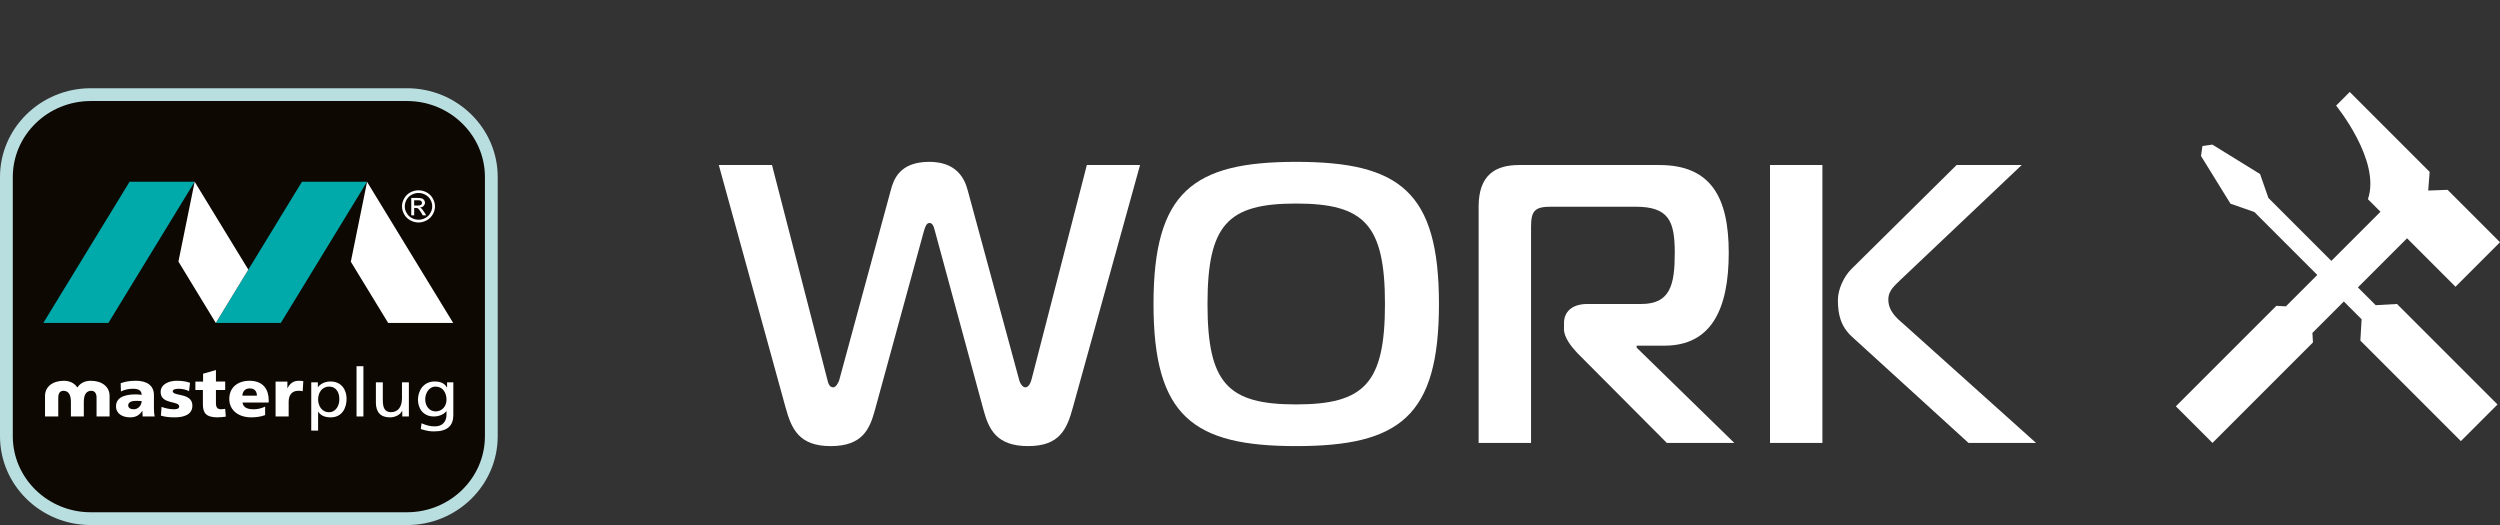 <?xml version="1.0" encoding="utf-8"?>
<!-- Generator: Adobe Illustrator 28.3.0, SVG Export Plug-In . SVG Version: 6.00 Build 0)  -->
<svg version="1.1" xmlns="http://www.w3.org/2000/svg" xmlns:xlink="http://www.w3.org/1999/xlink" x="0px" y="0px"
	 viewBox="0 0 211.101 44.335" style="enable-background:new 0 0 211.101 44.335;" xml:space="preserve">
<rect x="0" y="0" width="211.101" height="44.335" fill="#333333" stroke="none"/>
<style type="text/css">
	.st0{display:none;}
	.st1{display:inline;fill:#00FFF8;}
	.st2{fill:#1D1E1C;}
	.st3{fill:#C9D41D;}
	.st4{fill:#FFFFFF;}
	.st5{fill:#0D0802;}
	.st6{fill:#B9DEE0;}
	.st7{fill:#00AAAB;}
	.st8{fill-rule:evenodd;clip-rule:evenodd;fill:#FFFFFF;}
</style>
<g id="BG" class="st0">
	<rect x="-61.106" y="-27.11" class="st1" width="409" height="86"/>
</g>
<g id="AW">
	<g>
		<g>
			<path class="st5" d="M41.486,36.837c0,3.843-3.188,6.958-7.12,6.958H7.662
				c-3.932,0-7.121-3.115-7.121-6.958V14.946c0-3.842,3.19-6.955,7.121-6.955
				h26.705c3.932,0,7.12,3.113,7.12,6.955V36.837z"/>
			<path class="st6" d="M34.367,44.335H7.662C3.437,44.335,0,40.972,0,36.837V14.946
				c0-4.133,3.437-7.495,7.662-7.495h26.705c4.224,0,7.66,3.362,7.66,7.495
				v21.891C42.026,40.972,38.59,44.335,34.367,44.335L34.367,44.335z M7.662,8.531
				c-3.629,0-6.581,2.878-6.581,6.415v21.891c0,3.539,2.952,6.418,6.581,6.418
				h26.705c3.628,0,6.58-2.879,6.58-6.418V14.946c0-3.537-2.952-6.415-6.58-6.415
				H7.662L7.662,8.531z"/>
		</g>
		<g>
			<path class="st4" d="M12.044,35.167c0-0.153-0.02-0.303-0.02-0.465h-0.011
				c-0.258,0.374-0.565,0.54-1.022,0.54c-0.637,0-1.195-0.295-1.195-0.938
				c0-0.9,1.066-1.001,1.652-1.001c0.177,0,0.376,0.013,0.513,0.04
				c0-0.408-0.328-0.516-0.727-0.516c-0.358,0-0.716,0.07-1.023,0.227l-0.021-0.693
				c0.401-0.149,0.804-0.209,1.287-0.209c0.816,0,1.522,0.322,1.522,1.211v1.111
				c0,0.228,0.013,0.467,0.065,0.693H12.044z M11.285,34.56
				c0.409,0,0.676-0.354,0.676-0.698c-0.138-0.008-0.295-0.015-0.467-0.015
				c-0.372,0-0.67,0.108-0.67,0.391C10.824,34.438,11.029,34.56,11.285,34.56z"/>
			<path class="st4" d="M13.642,34.358c0.261,0.094,0.639,0.201,1.038,0.201
				c0.23,0,0.451-0.037,0.451-0.239c0-0.498-1.566-0.148-1.566-1.215
				c0-0.676,0.716-0.952,1.354-0.952c0.385,0,0.77,0.037,1.125,0.171l-0.081,0.708
				c-0.23-0.131-0.581-0.204-0.862-0.204c-0.235,0-0.515,0.048-0.515,0.204
				c0,0.461,1.659,0.099,1.659,1.224c0,0.786-0.773,0.987-1.495,0.987
				c-0.507,0-0.844-0.05-1.164-0.147L13.642,34.358z"/>
			<path class="st4" d="M16.497,32.22h0.651v-0.663l1.086-0.31v0.972h0.781v0.714h-0.781
				v1.084c0,0.357,0.094,0.541,0.441,0.541c0.12,0,0.234-0.024,0.34-0.037
				l0.052,0.661c-0.216,0.022-0.426,0.059-0.705,0.059
				c-0.996,0-1.23-0.404-1.23-1.111v-1.197h-0.634V32.22z"/>
			<path class="st4" d="M20.476,33.993c0.065,0.41,0.397,0.567,0.944,0.567
				c0.295,0,0.644-0.065,0.968-0.227v0.718c-0.347,0.132-0.758,0.191-1.172,0.191
				c-1.052,0-1.856-0.575-1.856-1.555c0-0.972,0.711-1.534,1.712-1.534
				c1.188,0,1.618,0.776,1.618,1.651v0.189H20.476z M21.695,33.413
				c0-0.344-0.174-0.616-0.614-0.616c-0.403,0-0.596,0.272-0.616,0.616H21.695z"/>
			<path class="st4" d="M25.561,33.031c-0.129-0.032-0.256-0.032-0.382-0.032
				c-0.511,0-0.804,0.344-0.804,0.924v1.244h-1.105v-2.947h0.997v0.542h0.021
				c0.191-0.371,0.465-0.61,0.949-0.61c0.126,0,0.261,0.011,0.374,0.032
				L25.561,33.031z"/>
			<path class="st4" d="M26.283,32.282h0.557v0.408h0.012
				c0.151-0.215,0.509-0.477,1.058-0.477c0.911,0,1.356,0.688,1.356,1.462
				c0,0.796-0.397,1.568-1.345,1.568c-0.553,0-0.872-0.202-1.047-0.473h-0.013
				v1.59h-0.579V32.282z M27.791,32.645c-0.63,0-0.929,0.544-0.929,1.084
				c0,0.48,0.27,1.078,0.923,1.078c0.619,0,0.883-0.638,0.867-1.088
				C28.667,33.189,28.417,32.645,27.791,32.645z"/>
			<path class="st4" d="M30.106,30.923h0.581v4.244h-0.581V30.923z"/>
			<path class="st4" d="M34.526,35.167h-0.558v-0.461h-0.019
				c-0.169,0.335-0.591,0.536-1.029,0.536c-0.813,0-1.179-0.473-1.179-1.246V32.282
				h0.584v1.491c0,0.677,0.161,1.006,0.668,1.033c0.654,0,0.95-0.486,0.95-1.187
				V32.282h0.583V35.167z"/>
			<path class="st4" d="M7.661,32.153c-0.446,0-0.86,0.163-1.111,0.547v-0.005
				c0,0.005-0.012,0.006-0.012,0.008c0,0.004-0.007,0.011-0.007,0.011
				c-0.005,0-0.015-0.008-0.015-0.011c0-0.001,0-0.003,0-0.008v0.005
				c-0.259-0.385-0.683-0.547-1.119-0.547c-0.927,0-1.596,0.483-1.596,1.277v1.737
				h1.119v-1.582c0-0.337,0.123-0.586,0.429-0.586c0.403,0,0.638,0.288,0.638,0.924
				v1.244h0.53H6.549h0.529V33.923c0-0.636,0.237-0.924,0.629-0.924
				c0.316,0,0.446,0.248,0.446,0.586v1.582h1.1v-1.737
				C9.253,32.635,8.588,32.153,7.661,32.153z"/>
			<polygon class="st7" points="16.438,15.343 10.944,15.343 3.658,27.27 9.151,27.27 			"/>
			<polygon class="st7" points="30.995,15.343 25.499,15.343 18.222,27.27 23.712,27.27 			"/>
			<polygon class="st4" points="16.438,15.347 16.438,15.347 15.066,22.087 18.222,27.27 
				20.969,22.768 			"/>
			<polygon class="st4" points="30.995,15.355 29.626,22.087 29.615,22.079 29.615,22.086 
				32.777,27.27 38.268,27.27 			"/>
			<path class="st4" d="M38.28,35.044c0,0.883-0.48,1.383-1.615,1.383
				c-0.335,0-0.625-0.035-1.131-0.197l0.059-0.49
				c0.447,0.187,0.713,0.263,1.138,0.263c0.608,0,0.972-0.383,0.972-0.995v-0.284
				h-0.014c-0.249,0.299-0.66,0.443-1.055,0.443c-0.897,0-1.341-0.672-1.341-1.417
				c0-0.745,0.457-1.537,1.407-1.537c0.551,0,0.857,0.186,1.032,0.501h0.019V32.282
				h0.528V35.044z M37.703,33.759c0-0.597-0.31-1.113-0.917-1.113
				c-0.584,0-0.88,0.58-0.88,1.076c0,0.547,0.337,1.018,0.88,1.018
				C37.333,34.739,37.703,34.296,37.703,33.759z"/>
			<g>
				<path class="st4" d="M35.343,16.069c0.227,0,0.457,0.058,0.678,0.172
					c0.223,0.12,0.398,0.288,0.518,0.506c0.125,0.219,0.192,0.443,0.192,0.676
					c0,0.237-0.067,0.464-0.186,0.678c-0.127,0.215-0.296,0.383-0.516,0.504
					c-0.221,0.117-0.445,0.182-0.687,0.182c-0.244,0-0.48-0.065-0.695-0.182
					c-0.219-0.121-0.397-0.289-0.517-0.504c-0.121-0.214-0.186-0.441-0.186-0.678
					c0-0.233,0.065-0.457,0.19-0.676c0.123-0.218,0.304-0.386,0.518-0.506
					C34.883,16.126,35.105,16.069,35.343,16.069z M35.343,16.294
					c-0.196,0-0.39,0.049-0.574,0.145c-0.186,0.096-0.33,0.233-0.433,0.419
					c-0.103,0.182-0.156,0.37-0.156,0.564c0,0.199,0.046,0.387,0.156,0.56
					c0.104,0.185,0.243,0.327,0.429,0.423c0.184,0.102,0.376,0.148,0.579,0.148
					c0.196,0,0.391-0.046,0.574-0.148c0.182-0.096,0.327-0.238,0.424-0.423
					c0.106-0.173,0.155-0.361,0.155-0.56c0-0.194-0.048-0.382-0.155-0.564
					c-0.105-0.186-0.252-0.323-0.435-0.419
					C35.722,16.342,35.534,16.294,35.343,16.294z M34.726,18.182v-1.468h0.523
					c0.172,0,0.299,0.018,0.378,0.041c0.077,0.027,0.138,0.077,0.182,0.14
					c0.053,0.071,0.077,0.141,0.077,0.218c0,0.104-0.047,0.199-0.122,0.279
					c-0.071,0.079-0.18,0.122-0.306,0.127c0.047,0.028,0.095,0.051,0.126,0.083
					c0.06,0.058,0.129,0.153,0.224,0.29l0.18,0.29h-0.293l-0.132-0.234
					c-0.11-0.182-0.195-0.291-0.256-0.34c-0.045-0.034-0.108-0.051-0.193-0.051
					h-0.141v0.625H34.726z M34.973,17.358h0.3c0.133,0,0.233-0.025,0.291-0.064
					c0.042-0.044,0.069-0.098,0.069-0.162c0-0.042-0.01-0.081-0.04-0.12
					c-0.023-0.034-0.054-0.06-0.1-0.079c-0.042-0.013-0.124-0.022-0.245-0.022
					h-0.276V17.358z"/>
			</g>
		</g>
	</g>
	<g>
		<path class="st4" d="M202.403,25.668l8.486,8.487l-3.091,3.092l-8.488-8.487l0.106-1.801
			l-1.501-1.501l-2.654,2.654l0.047,0.802l-8.486,8.487l-3.092-3.091l8.488-8.486
			l0.802,0.046l2.654-2.653l-5.313-5.313l-2.019-0.705l-2.488-4.029l0.121-0.838
			l0.838-0.121l4.029,2.487l0.705,2.02l5.312,5.312l4.149-4.149l-1.06-1.061
			c1.122-3.243-2.687-7.901-2.687-7.901l1.152-1.151l6.748,6.748l-0.121,1.575
			l1.637-0.06l4.425,4.425l-3.758,3.758l-4.092-4.092l-4.149,4.148l1.501,1.5
			L202.403,25.668z"/>
		<g>
			<path class="st4" d="M75.213,16.08c0.235-0.905,0.738-2.414,3.252-2.414
				c2.279,0,2.983,1.375,3.252,2.414l4.358,16.058
				c0.067,0.235,0.268,0.57,0.503,0.57c0.302,0,0.469-0.436,0.536-0.704
				l4.66-18.069h4.492l-5.666,20.449c-0.502,1.844-1.106,3.285-3.788,3.285
				c-2.682,0-3.319-1.441-3.754-3.017L78.934,19.466
				c-0.101-0.436-0.235-0.637-0.436-0.637c-0.235,0-0.335,0.201-0.47,0.637
				l-4.157,15.186c-0.436,1.576-1.039,3.017-3.721,3.017
				c-2.682,0-3.319-1.441-3.822-3.285l-5.632-20.449h4.492l4.66,18.069
				c0.067,0.235,0.134,0.704,0.503,0.704c0.235,0,0.402-0.335,0.503-0.57
				L75.213,16.08z"/>
			<path class="st4" d="M121.506,25.668c0,9.487-3.319,12.001-12.068,12.001
				c-8.683,0-12.035-2.514-12.035-12.001c0-9.487,3.353-12.001,12.035-12.001
				C118.187,13.666,121.506,16.181,121.506,25.668z M109.438,34.149
				c5.766,0,7.509-1.776,7.509-8.481c0-6.705-1.743-8.481-7.509-8.481
				s-7.476,1.777-7.476,8.481C101.962,32.373,103.671,34.149,109.438,34.149z"/>
			<path class="st4" d="M124.856,37.401V17.455c0-2.682,1.408-3.52,3.419-3.52h11.834
				c4.358,0,5.867,2.715,5.867,7.409c0,4.827-1.509,7.844-5.431,7.844h-2.346
				v0.167l8.247,8.046h-5.699l-7.576-7.61c-0.503-0.536-1.106-1.308-1.106-1.978
				v-0.536c0-0.939,0.671-1.609,1.978-1.609h4.559c2.447,0,2.816-1.643,2.816-4.324
				c0-2.682-0.503-3.889-3.319-3.889h-7.141c-1.341,0-1.676,0.335-1.676,1.676
				v18.271H124.856z"/>
			<path class="st4" d="M149.46,13.935h4.425v23.466h-4.425V13.935z M166.222,37.401
				l-9.822-8.951c-1.005-0.905-1.207-1.978-1.207-3.118
				c0-0.905,0.502-1.978,1.14-2.615l8.884-8.783h5.498l-10.157,9.621
				c-0.537,0.536-1.106,0.938-1.106,1.743c0,0.972,0.704,1.576,1.375,2.146
				l11.096,9.957H166.222z"/>
		</g>
	</g>
</g>
</svg>
